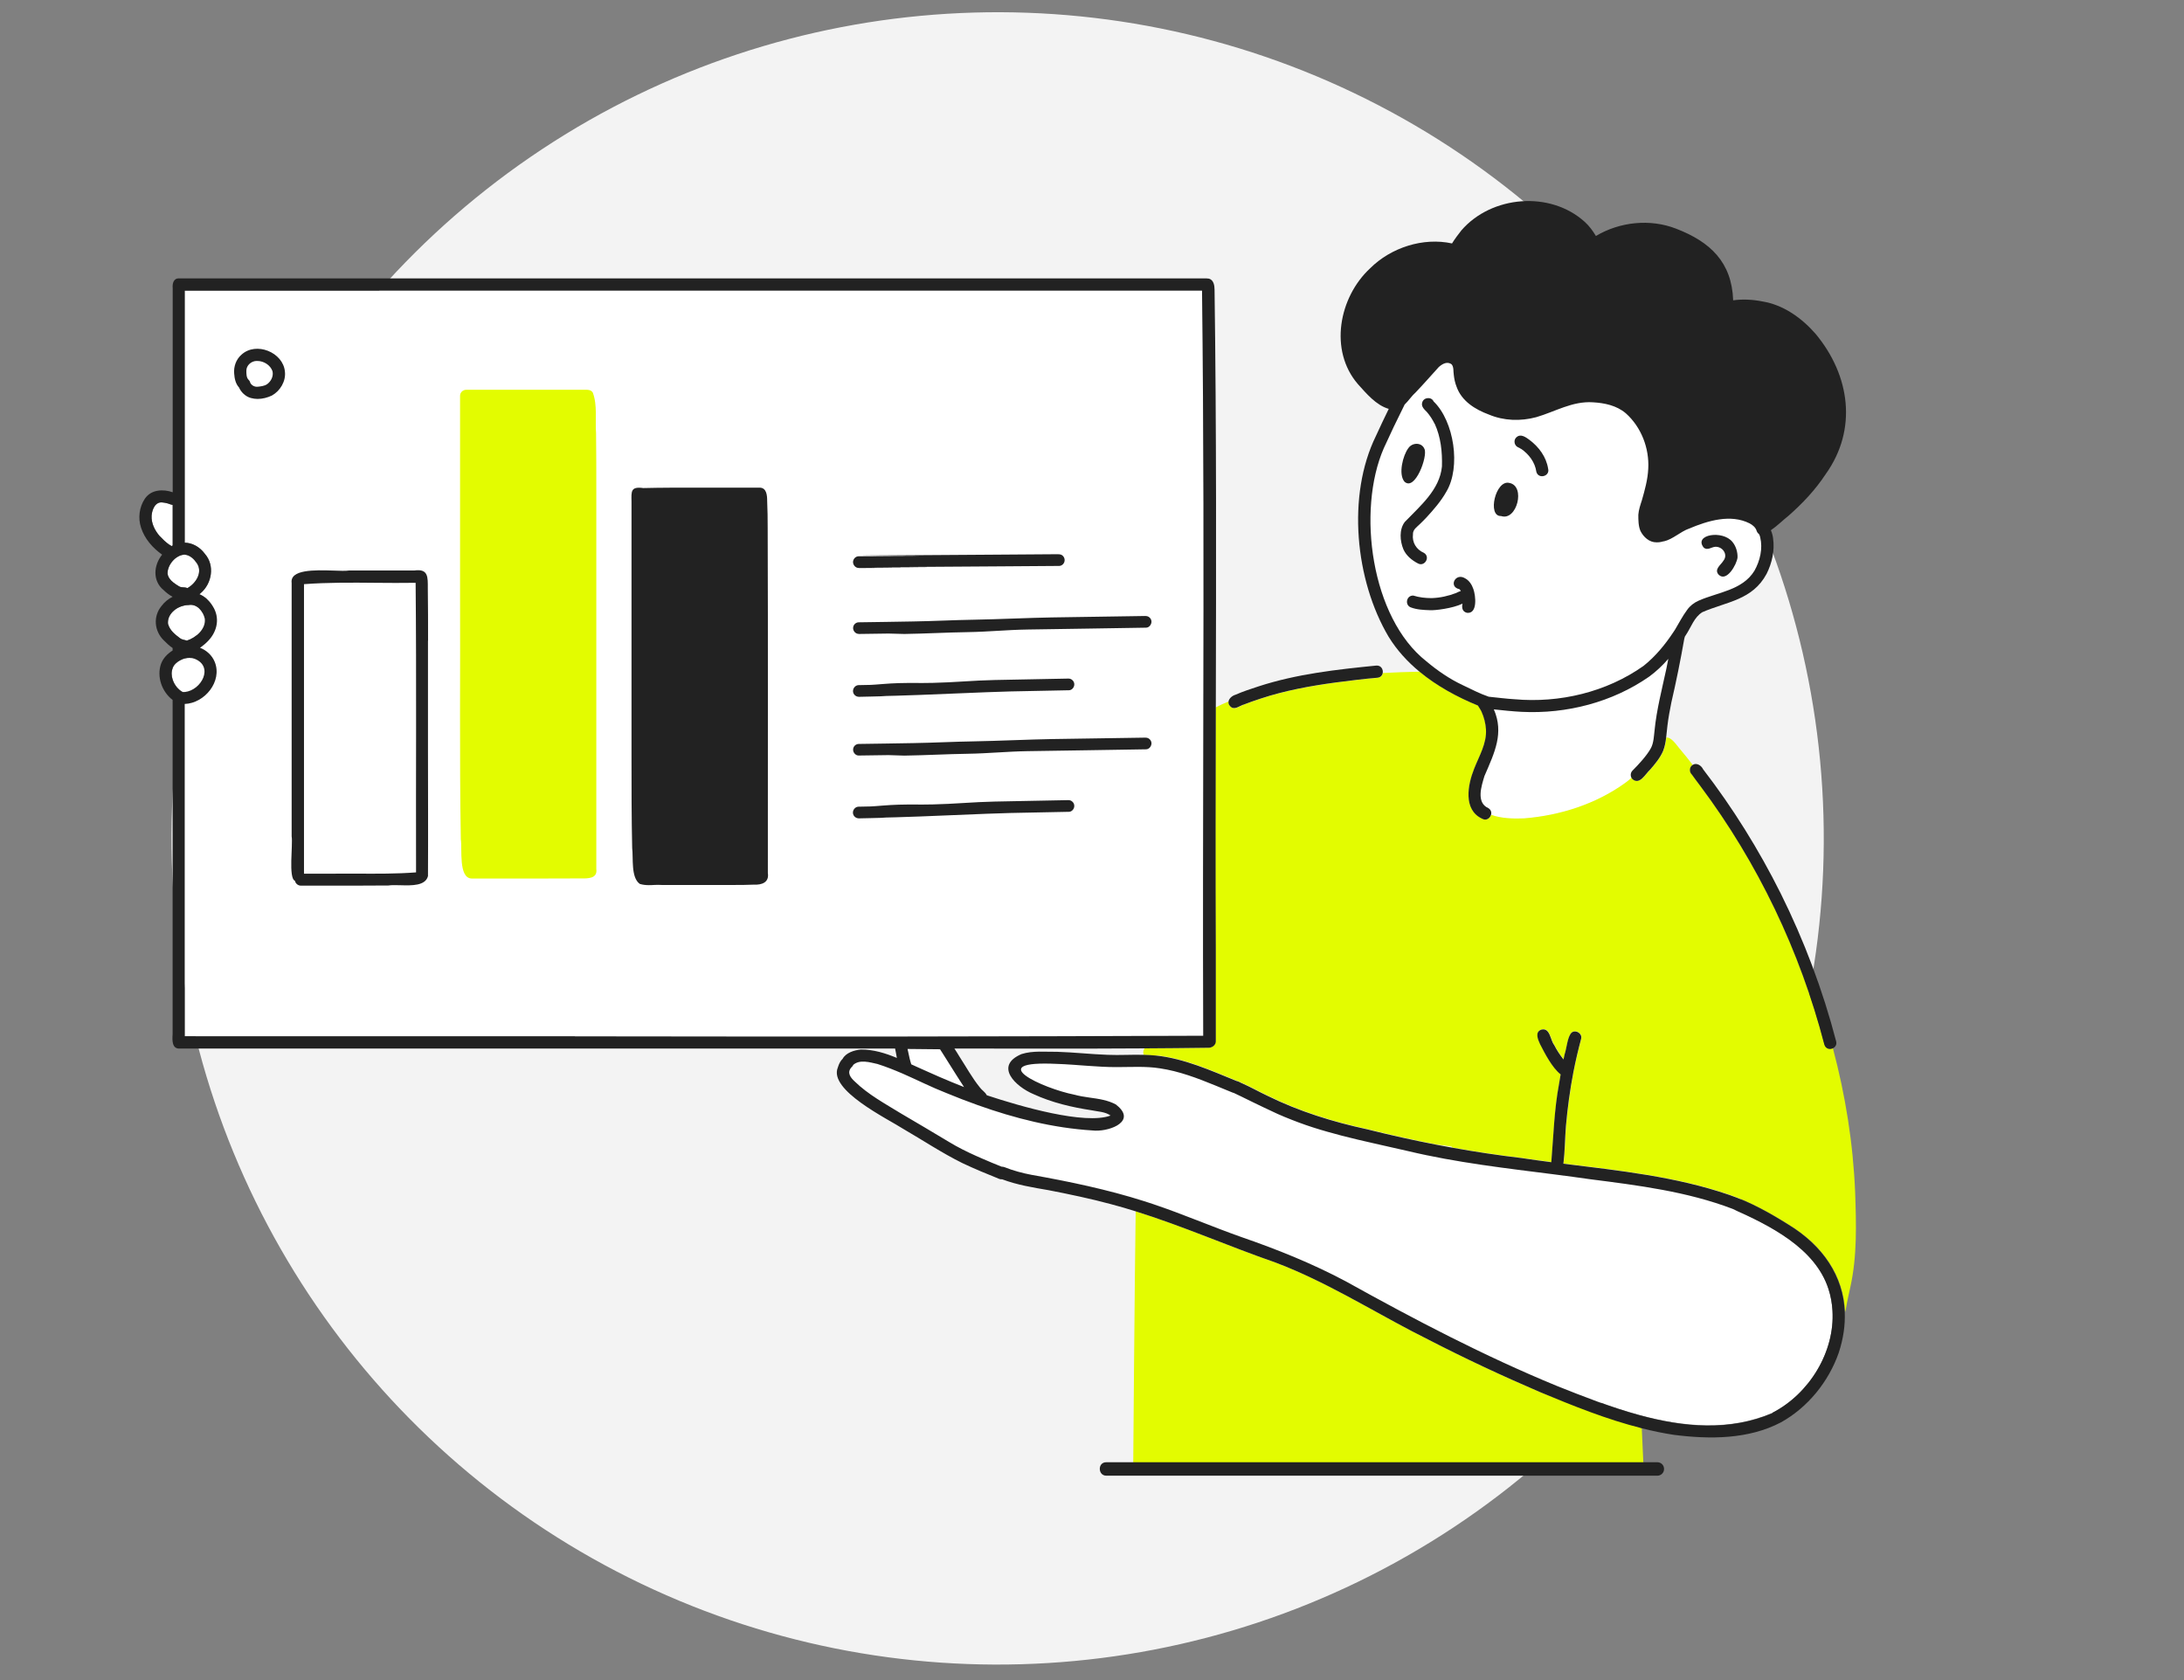 <?xml version="1.0" encoding="UTF-8"?><svg id="b" xmlns="http://www.w3.org/2000/svg" viewBox="0 0 260 200"><rect x="0" y="0" width="260" height="200" fill="#808080" stroke="none"/><defs><style>.d{fill:none;}.e{fill:#f3f3f3;}.f{fill:#e3fc00;}.g{fill:#fff;}.h{fill:#222;}</style></defs><g id="c"><g><rect class="d" width="260" height="200"/><g><circle class="e" cx="118.76" cy="99.81" r="98.35" transform="translate(-5.85 7.41) rotate(-3.49)"/><g><path class="g" d="M101.33,127.1c.11-.1,.19-.2,.24-.3,0,0,0-.01,0-.02,.78-.69,1.98-.31,2.89-.11,1.02,.32,2.01,.72,2.99,1.14,1.74,.76,3.45,1.63,5.22,2.32,1.23,.51,2.48,.99,3.74,1.44,4.4,1.57,8.97,2.72,13.62,3.01,1.79,.22,5.03-.9,3.24-2.71-.03-.03-.06-.06-.09-.09-.1-.1-.22-.19-.34-.29-.48-.26-.98-.42-1.48-.54-1.12-.26-2.28-.3-3.44-.62-3.78-.74-11.06-4.11-2.06-3.67,2.38,.08,4.74,.39,7.12,.38,1.71,0,3.43-.12,5.12,.15,2.28,.34,4.43,1.16,6.56,2.03,.51,.21,1.02,.42,1.53,.63,.19,.08,.39,.16,.59,.24,.04,.01,.08,.02,.11,.03,.29,.13,.57,.27,.86,.41,.51,.25,1.02,.5,1.53,.75,.34,.17,.69,.34,1.04,.5,.56,.27,1.12,.53,1.68,.79,.01,0,.03,0,.04,.02,.58,.26,1.17,.51,1.76,.73,1.11,.44,2.24,.83,3.38,1.17,.28,.08,.57,.17,.86,.25,.57,.16,1.14,.32,1.72,.47,2.59,.67,5.22,1.21,7.83,1.82,5.78,1.38,11.69,2.05,17.58,2.8,1.38,.18,2.76,.36,4.14,.56,5.73,.73,11.53,1.46,16.96,3.53,4.39,1.95,9.85,4.66,11.41,9.55,.27,.83,.42,1.69,.47,2.54,.31,4.93-2.77,9.93-7.15,12.18-5.11,2.18-10.56,1.69-15.84,.25-3.39-.92-6.71-2.24-9.83-3.48-8.66-3.56-16.96-7.91-25.13-12.45-3.98-2.12-8.16-3.8-12.42-5.27-3.54-1.25-6.98-2.74-10.53-3.93-.34-.11-.69-.23-1.04-.34-4.4-1.4-8.93-2.35-13.47-3.15-1.01-.19-2.17-.5-3.19-.91-.11-.04-.21-.05-.3-.05h-.03s0,0,0,0c-.76-.3-1.51-.61-2.26-.94-.27-.12-.55-.24-.82-.36-1.09-.49-2.16-1.02-3.18-1.64-1.85-1.1-3.85-2.31-5.75-3.41-1.89-1.16-3.89-2.24-5.49-3.8-.49-.45-.94-1.02-.42-1.65Z"/><path class="g" d="M198.61,78.45c-.07,.39-.15,.79-.23,1.17-.52,2.42-1.17,4.89-1.41,7.38-.08,.68-.1,1.41-.41,2.04-.28,.52-.65,.99-1.03,1.44-.38,.43-.77,.87-1.18,1.27-.23,.23-.27,.58-.13,.85-.24,.22-.49,.42-.75,.61-3.5,2.53-7.77,3.88-12.06,4.23-1.25,.04-2.68,.02-3.91-.42,.09-.28,.01-.61-.32-.81-1.48-.66-.82-2.63-.46-3.82,1.22-2.82,2.34-5.11,1.12-7.93,.01,0,.02,0,.04,0,1.09,.12,2.19,.23,3.29,.29,5.33,.26,10.78-1.14,15.17-4.2,.83-.61,1.59-1.33,2.27-2.11Z"/><path class="f" d="M183.32,165.71c2.71,1.12,12.13,4.31,12.13,4.31l.24,5.3-60.78-1.16s.17-22.12,.29-29.96c5.62,1.75,11.07,4.16,16.64,6.09,.79,.3,1.59,.62,2.36,.96,5.46,2.37,10.52,5.57,15.85,8.22,4.34,2.24,8.78,4.31,13.27,6.24Z"/><path class="f" d="M137.63,125.67c-.49-.05-.98-.08-1.47-.09-.1-.25-.08-.55,.11-.78,2.48-.01,4.95-.04,7.42-.07,.53,.06,1.08-.3,1.02-.87,0-3.65,0-7.3,0-10.96-.04-9.56-.02-19.12,0-28.68,.51-.27,1.03-.51,1.57-.72-.04,.19,0,.38,.17,.57,.46,.54,1.04,.04,1.53-.15,.68-.27,1.38-.51,2.08-.74,2.92-.97,5.95-1.52,8.99-1.93,1.63-.21,3.27-.42,4.92-.56,.39-.03,.6-.28,.65-.57,1.43-.08,2.85-.13,4.27-.16,.04,0,.09,0,.13,0,2.06,1.7,4.47,3.01,6.94,4.02,.13,.25,.32,.47,.43,.73,.3,.66,.48,1.37,.53,2.09,.11,1.69-.82,3.19-1.41,4.71-.76,1.9-1.33,4.88,.95,5.94,.48,.28,.93-.04,1.06-.45,1.23,.44,2.66,.47,3.91,.42,4.28-.34,8.56-1.7,12.06-4.23,.26-.19,.51-.39,.75-.61,.03,.07,.08,.12,.13,.18,.87,.72,1.53-.64,2.1-1.15,.59-.68,1.18-1.38,1.54-2.22,.2-.51,.3-1.05,.36-1.59,.6-.07,1.2,.87,1.59,1.33,.53,.63,1.05,1.26,1.55,1.92-.06,.04-.11,.08-.16,.14-.22,.28-.2,.72,.06,.97,.34,.45,.65,.91,1,1.35,6.87,9.18,11.9,19.69,14.79,30.81,.15,.52,.63,.62,1,.46,1.49,5.59,2.41,11.32,2.65,17.14,.13,3.77,.25,7.58-.57,11.29-.14,.65-.29,1.3-.42,1.96-.06,.3-.1,.69-.21,1.01-.17-4.27-2.6-7.89-6.71-10.4-2.23-1.4-4.54-2.69-7.04-3.55-6.37-2.19-13.09-2.89-19.76-3.72,.18-1.49,.18-2.99,.3-4.49,.19-2.15,.48-4.29,.89-6.42,.26-1.33,.57-2.65,.92-3.96,.16-.6-.59-1.11-1.1-.76-.53,.43-.62,1.92-.87,2.62-.05,.2-.09,.4-.13,.6-.42-.54-.8-1.1-1.11-1.72-.48-.6-.47-2.08-1.52-1.83-.81,.27-.42,1.17-.16,1.73,.54,1.05,1.43,2.8,2.45,3.6-.07,.38-.13,.76-.19,1.13-.58,3.08-.66,6.21-.92,9.32-1.18-.15-2.35-.31-3.52-.49-2.8-.33-5.58-.75-8.35-1.25,0-.03,0-.06,0-.1-.62-.09-1.25-.18-1.87-.26-2.72-.53-5.43-1.14-8.13-1.81-4.12-.89-8.16-2.14-11.94-4.01-1-.47-1.97-1.02-2.98-1.47-.24-.09-.42-.24-.66-.28,0,0,0,0-.01,0-3.1-1.26-6.21-2.67-9.57-3.03Z"/><path class="g" d="M209.57,63.95c.32,1.34-.02,2.78-.68,3.96-1.43,2.35-4.37,2.56-6.66,3.58-.54,.24-1.01,.6-1.35,1.08-.56,.75-.98,1.58-1.46,2.38-.06,.09-.12,.19-.18,.27-.99,1.5-2.15,2.91-3.56,4.03-4.42,3.13-10,4.45-15.37,3.97-1.02-.06-2.04-.2-3.06-.3-1.06-.36-2.07-.89-3.08-1.37-1.58-.74-3.02-1.73-4.35-2.85-6.59-5.17-8.29-17.94-5.07-25.35,.78-1.72,1.59-3.42,2.44-5.11,.02-.03,.03-.06,.04-.09t0,0c.48-.46,.87-1.07,1.34-1.48,.92-.96,1.79-1.96,2.69-2.95,.46-.42,1.07-.77,1.59-.34,.26,.34,.17,.83,.24,1.23,.05,.48,.15,.96,.33,1.41,.6,1.72,2.22,2.72,3.85,3.32,1.78,.75,3.78,.81,5.64,.31,2.26-.66,4.3-1.93,6.74-1.77,1.4,.08,2.83,.38,3.92,1.31,1.84,1.64,2.81,4.16,2.67,6.61-.06,1.28-.41,2.53-.76,3.75-.18,.56-.38,1.13-.42,1.72,0,.64,0,1.32,.25,1.92,.36,.73,1.06,1.37,1.91,1.36,.24,.01,.54-.03,.83-.12h.06c1.07-.25,1.95-1.15,3-1.52,2.22-.93,4.91-1.76,7.19-.62,.38,.2,.73,.49,.85,.91,.06,.16,.15,.28,.26,.35,.08,.13,.14,.26,.16,.41Z"/><path class="g" d="M158.05,134.76c.57,.16,1.14,.32,1.72,.47-.58-.15-1.15-.3-1.72-.47Z"/><path class="g" d="M153.81,133.33c1.11,.44,2.24,.83,3.38,1.17-1.14-.34-2.27-.73-3.38-1.17-.6-.23-1.18-.47-1.76-.73,.58,.26,1.17,.5,1.76,.73Z"/><path class="g" d="M150.33,131.8c.56,.27,1.12,.53,1.68,.79-.57-.26-1.13-.52-1.68-.79Z"/><path class="g" d="M147.76,130.54c.51,.25,1.02,.5,1.53,.75-.51-.25-1.02-.5-1.53-.75Z"/><path class="g" d="M116.17,137.59c.27,.12,.54,.24,.82,.36-.27-.12-.54-.24-.82-.36Z"/><path class="g" d="M109.95,124.88c.65,0,1.31,.02,1.97,.02,.05,.1,.12,.19,.18,.28,.02,.03,.04,.06,.06,.09,.57,.88,1.1,1.77,1.66,2.65,.32,.48,.62,.99,.95,1.48-.48-.19-.96-.38-1.44-.58-.95-.4-1.9-.81-2.85-1.23-.48-.21-.95-.42-1.43-.64-.19-.09-.38-.17-.57-.26-.04-.13-.08-.25-.11-.38-.05-.18-.1-.35-.13-.53-.04-.15-.07-.3-.1-.45-.01-.06-.03-.12-.04-.18-.02-.09-.04-.19-.05-.28,.64,0,1.27,.01,1.9,.02Z"/><path class="g" d="M111.92,124.91c.06,.1,.12,.19,.18,.28-.06-.09-.13-.18-.18-.28Z"/><path class="g" d="M109.95,124.88c-.63,0-1.26-.01-1.9-.02,.63,0,1.27,.01,1.9,.02Z"/><path class="g" d="M108.05,124.87c.01,.09,.04,.19,.05,.28-.02-.09-.04-.19-.06-.28h0Z"/><path class="g" d="M143.11,34.59c.2,16.92,.19,33.85,.15,50.77-.02,12.64-.06,25.29-.01,37.93-11.88,.05-23.76,.08-35.64,.09-17.75,.01-21.39,0-39.15-.02-13.86,0-27.73-.01-41.6,0-1.62,0-3.25,0-4.87,0,0-13.19,0-26.37,0-39.56,2.37-.08,4.5-2.68,3.58-4.99-.32-.8-.98-1.39-1.76-1.7,.42-.28,.78-.61,1.01-.86,1.06-1.13,1.37-2.7,.53-4.05-.37-.63-.93-1.18-1.61-1.46,.06-.04,.11-.09,.15-.13,1.34-1.14,1.71-3.29,.51-4.67-.64-.86-1.51-1.32-2.41-1.34,0-10,0-20,0-30,45.07,0,76.03,0,121.11,0Z"/><path class="g" d="M21.72,76.12c-.11-.03-.21-.08-.3-.15-.3-.22-.6-.45-.86-.73-.24-.26-.44-.56-.54-.9-.09-.59,.15-1.11,.54-1.51,.05-.05,.1-.1,.15-.14,.05-.04,.11-.09,.16-.13,.17-.13,.35-.23,.55-.31,.06-.03,.13-.05,.19-.08,.13-.04,.26-.08,.4-.11,.15-.03,.3-.04,.45-.04,.99-.18,1.73,.73,1.93,1.62,.15,1.23-1.06,2.27-2.13,2.61-.08-.02-.16-.04-.24-.06-.05-.01-.1-.02-.15-.04-.04,0-.09-.02-.13-.04Z"/><path class="g" d="M21.51,66.12c.12-.04,.24-.07,.37-.08,.04,0,.08,0,.13,0,.61,.05,1.08,.52,1.41,1,.75,1.09-.11,2.42-1.12,2.98-.09-.05-.19-.07-.3-.08-.09-.01-.18-.02-.27-.02-.11,0-.21-.02-.31-.06-.04-.02-.08-.04-.12-.06-.22-.13-.46-.28-.68-.46-.34-.27-.62-.61-.68-1.05-.01-.57,.27-1.17,.71-1.62,.05-.06,.11-.11,.17-.16,.05-.04,.11-.09,.16-.12,.06-.04,.11-.08,.17-.11,.07-.04,.14-.08,.21-.11,.05-.03,.1-.04,.15-.06Z"/><path class="g" d="M21.76,82.38c-.13-.07-.25-.15-.36-.24-.07-.06-.14-.12-.2-.19-.05-.05-.09-.1-.14-.15-.06-.08-.12-.15-.17-.23-.09-.14-.17-.28-.23-.42-.03-.08-.06-.15-.09-.23h0c-.16-.46-.18-.96,0-1.4h0s.04-.08,.06-.13c.07-.14,.16-.26,.28-.38,.07-.06,.13-.12,.2-.17,.04-.04,.08-.07,.13-.09,.11-.08,.22-.14,.33-.19,.05-.03,.1-.05,.15-.07,.05-.02,.1-.04,.15-.06,.05-.02,.1-.03,.15-.04h0c.38-.1,.77-.1,1.16,.04,2.35,.92,.81,3.76-1.16,3.96-.08,0-.17,.01-.25,.01Z"/><path class="g" d="M20.55,60.11v4.82s-.1,.05-.14,.08c-.09-.08-.2-.15-.31-.2-.4-.29-.75-.63-1.08-.98-.59-.68-1.03-1.55-.97-2.46,.06-.74,.45-1.7,1.34-1.55,.31,.03,.63,.11,.92,.23,.09,.03,.17,.05,.25,.06Z"/><path class="f" d="M71,103.53c.09,1.06-.99,1.05-1.86,1.04-.19,0-.38,0-.53,0-1.26,.01-2.52,.01-3.78,.01-2.9,0-5.79,0-8.69,0-1.58-.05-1.1-3.54-1.28-4.67-.17-9.97-.05-19.94-.09-29.91,0-7.62,0-15.25,0-22.88,0-.4,.33-.72,.73-.72h2.54c1.33,0,2.67,0,4,0,2.52,0,5.04,0,7.57,0,.35-.02,.75,0,.96,.33,.57,1.51,.27,3.26,.39,4.85,.03,2.31,.03,4.62,.03,6.93,0,7.22,0,14.44,0,21.66,0,7.78,0,15.56,0,23.34Z"/></g></g><g><path class="h" d="M204.22,65.09c.86-.03,1.53,.93,.95,1.66-.31,.51-1.13,1.01-.58,1.65,.95,.97,2.18-1.23,2.26-2.04,.02-.65-.19-1.34-.6-1.84-1.16-1.46-4.64-.89-3.44,.65,.45,.42,.92-.06,1.41-.08Z"/><path class="h" d="M202.76,91.59c-.23-.49-.82-.84-1.27-.52-.06,.04-.11,.08-.16,.14-.22,.28-.2,.72,.06,.97,.34,.45,.65,.91,1,1.35,6.87,9.18,11.9,19.69,14.79,30.81,.15,.52,.63,.62,1,.46,.29-.13,.51-.43,.41-.83-1.58-6.08-3.81-12-6.61-17.63-2.6-5.2-5.68-10.15-9.22-14.75Z"/><path class="h" d="M212.92,145.8c-2.23-1.4-4.54-2.69-7.04-3.55-6.37-2.19-13.09-2.89-19.76-3.72,.18-1.49,.18-2.99,.3-4.49,.19-2.15,.48-4.29,.89-6.42,.26-1.33,.57-2.65,.92-3.96,.16-.6-.59-1.11-1.1-.76-.53,.43-.62,1.92-.87,2.62-.05,.2-.09,.4-.13,.6-.42-.54-.8-1.1-1.11-1.72-.48-.6-.47-2.08-1.52-1.83-.81,.27-.42,1.17-.16,1.73,.54,1.05,1.43,2.8,2.45,3.6-.07,.38-.13,.76-.19,1.13-.58,3.08-.66,6.21-.92,9.32-1.18-.15-2.35-.31-3.52-.49-2.8-.33-5.58-.75-8.35-1.25-.62-.11-1.25-.23-1.87-.35-2.72-.53-5.43-1.13-8.13-1.81-4.12-.89-8.16-2.14-11.94-4.01-1-.47-1.97-1.02-2.98-1.47-.24-.09-.42-.24-.66-.28,0,0,0,0-.01,0-3.1-1.26-6.21-2.67-9.57-3.03-.49-.05-.98-.08-1.47-.09-1.43-.04-2.87,.06-4.3,0-2.01-.07-4.01-.3-6.02-.36-1.41,.02-2.89-.16-4.25,.27-3.31,1.41-.69,3.89,1.45,4.78,2.18,1,4.53,1.55,6.89,1.91,.66,.15,1.64,.16,2.26,.63-3.06,1.13-10.7-1.08-14.74-2.42,0-.01,0-.03-.02-.04-.19-.36-.57-.57-.8-.89-.93-1.15-1.64-2.46-2.44-3.69-.19-.31-.38-.63-.59-.94,7.56,0,15.13,.03,22.68-.02,2.48-.01,4.95-.04,7.42-.07,.53,.06,1.08-.3,1.02-.87v-10.96c-.04-9.56-.02-19.12,0-28.68,.04-16.58,.08-33.16-.15-49.73,0-.51-.11-1.16-.66-1.32-.37-.06-.75-.01-1.13-.03-11.61,0-23.22,0-34.83,0H21.28c-.65,0-.77,.66-.72,1.17v24.29c-1.15-.4-2.57-.33-3.31,.76-.67,.99-.84,2.32-.46,3.45,.42,1.33,1.39,2.42,2.51,3.22-1.01,1.24-1.17,3.11,.17,4.21,.32,.31,.68,.6,1.08,.8-.52,.26-.98,.64-1.33,1.11-1.02,1.25-.85,3,.3,4.1,.31,.31,.65,.64,1.03,.89v.3c-.61,.38-1.13,.91-1.38,1.59-.53,1.53,.1,3.3,1.36,4.28,0,0,.01,0,.02,.01v9.38c0,10.14,0,20.28,0,30.42-.05,.7-.09,1.78,.87,1.7H103.57c1,0,2,0,2.99,0,.08,.37,.14,.75,.21,1.12-1.37-.57-2.79-1.01-4.28-1-.79,.07-1.79,.38-2.18,1.11-.22,.2-.42,.53-.57,1.03-1.12,2.7,5.9,6.09,7.83,7.33,2.28,1.32,4.54,2.83,6.98,4.04,1.45,.69,2.94,1.3,4.43,1.9,.12,.04,.23,.05,.33,.04,1.77,.67,3.64,.97,5.5,1.29,2.43,.47,5.06,1.02,7.49,1.68,.97,.26,1.93,.53,2.89,.84,5.62,1.75,11.07,4.16,16.64,6.09,.79,.3,1.59,.62,2.36,.96,5.46,2.37,10.52,5.57,15.85,8.22,4.34,2.24,8.78,4.31,13.27,6.24,3.96,1.64,7.97,3.27,12.13,4.31,1.26,.33,2.54,.59,3.84,.79,4.26,.54,8.88,.55,12.76-1.5,3.19-1.78,5.66-4.84,6.86-8.28,.55-1.68,.78-3.3,.71-4.84h0c-.17-4.27-2.6-7.9-6.71-10.4Zm-104.98-19.56s-.09,0-.14,0c0,0,.02,0,.03,0,.03,0,.07,0,.1,0,0,0,0,0,.01,0ZM19.02,63.83c-.59-.68-1.03-1.55-.97-2.46,.06-.74,.45-1.7,1.34-1.55,.31,.03,.63,.11,.92,.23,.09,.03,.17,.05,.25,.06v4.82s-.1,.05-.14,.08c-.09-.08-.2-.15-.31-.2-.4-.29-.75-.63-1.08-.98Zm.93,4.46c-.01-.57,.27-1.17,.71-1.62,.05-.06,.11-.11,.17-.16,.05-.04,.11-.09,.16-.12,.05-.04,.11-.08,.17-.11,.07-.04,.14-.08,.21-.11,.05-.03,.1-.04,.15-.06,.12-.04,.24-.07,.37-.08,.04,0,.08,0,.13,0,.6,.05,1.08,.52,1.41,1,.75,1.09-.11,2.42-1.12,2.98-.09-.05-.19-.07-.3-.08-.09-.01-.18-.02-.27-.02-.11,0-.21-.02-.31-.06-.04-.01-.08-.03-.12-.06-.22-.13-.46-.28-.68-.46-.34-.27-.62-.61-.68-1.05Zm.06,6.05c-.09-.59,.15-1.11,.54-1.51,.04-.05,.1-.1,.15-.14,.05-.04,.11-.09,.16-.13,.17-.13,.35-.23,.55-.31,.06-.03,.13-.05,.19-.07,.13-.04,.26-.08,.4-.11,.15-.03,.3-.04,.45-.04,.99-.18,1.73,.73,1.93,1.62,.15,1.23-1.06,2.27-2.13,2.61-.08-.02-.16-.04-.24-.06-.05-.01-.1-.02-.15-.04-.04,0-.09-.02-.13-.04-.11-.03-.21-.08-.3-.15-.3-.22-.6-.46-.86-.73-.24-.26-.44-.56-.54-.9Zm.54,5.17h0s.04-.08,.06-.13c.07-.14,.16-.26,.28-.38,.07-.06,.13-.12,.2-.17,.04-.04,.08-.07,.13-.09,.11-.08,.22-.14,.33-.19,.05-.03,.1-.05,.15-.07,.05-.02,.1-.04,.15-.06,.05-.02,.1-.03,.15-.04h0c.38-.1,.77-.1,1.16,.04,2.35,.92,.81,3.76-1.16,3.96-.08,0-.17,.01-.25,.01-.13-.07-.25-.15-.36-.24-.07-.06-.14-.12-.2-.19-.05-.05-.1-.1-.14-.15-.06-.08-.12-.15-.17-.23-.09-.13-.17-.28-.23-.42-.03-.08-.06-.15-.09-.23h0c-.16-.46-.18-.96,0-1.4Zm47.91,43.85c-13.86,0-27.73-.01-41.6,0h-4.87c0-13.19,0-26.37,0-39.56,2.37-.08,4.5-2.68,3.58-4.99-.32-.8-.98-1.39-1.76-1.7,.42-.28,.78-.61,1.01-.86,1.06-1.13,1.37-2.7,.53-4.05-.37-.63-.93-1.18-1.61-1.46,.06-.04,.11-.09,.15-.13,1.34-1.14,1.71-3.29,.51-4.67-.64-.86-1.51-1.32-2.41-1.34v-30c45.07,0,76.03,0,121.11,0,.2,16.92,.19,33.85,.15,50.77-.02,12.64-.06,25.29-.01,37.93-11.88,.05-23.76,.07-35.64,.09-17.75,.01-21.39,0-39.15-.02Zm39.91,2.95c-.05-.18-.1-.35-.13-.53-.04-.15-.07-.3-.1-.45-.01-.06-.03-.12-.04-.18-.02-.09-.04-.19-.06-.28h0c.63,0,1.27,.01,1.9,.02,.65,0,1.31,.02,1.97,.02,.06,.1,.12,.19,.18,.28,.02,.03,.04,.06,.06,.09,.57,.88,1.1,1.77,1.67,2.65,.32,.48,.62,.99,.95,1.48-.48-.19-.96-.38-1.44-.58-.95-.39-1.9-.8-2.85-1.23-.48-.21-.95-.42-1.43-.64-.19-.09-.38-.17-.57-.26-.04-.12-.08-.25-.11-.38Zm102.65,41.91c-5.11,2.18-10.56,1.69-15.84,.25-3.39-.92-6.71-2.24-9.83-3.48-8.66-3.56-16.96-7.91-25.13-12.45-3.98-2.12-8.16-3.8-12.42-5.27-3.54-1.25-6.98-2.74-10.53-3.93-.34-.11-.69-.23-1.04-.34-4.4-1.4-8.93-2.34-13.47-3.15-1.01-.19-2.17-.5-3.19-.91-.11-.04-.21-.05-.3-.05,0,0-.02,0-.02,0h0s0,0,0,0c-.76-.3-1.51-.61-2.26-.94-.27-.12-.54-.24-.82-.36-1.09-.49-2.16-1.02-3.18-1.64-1.85-1.1-3.85-2.31-5.75-3.41-1.89-1.16-3.89-2.24-5.49-3.8-.49-.45-.94-1.02-.42-1.65,.11-.1,.19-.2,.24-.3,0,0,0-.01,0-.02,.78-.69,1.98-.31,2.89-.11,1.02,.32,2.01,.72,2.99,1.14,1.74,.76,3.45,1.63,5.22,2.32,1.23,.51,2.48,.99,3.74,1.44,4.4,1.57,8.97,2.72,13.62,3.01,1.79,.22,5.03-.9,3.24-2.71-.03-.03-.06-.06-.09-.09-.1-.09-.22-.19-.34-.29-.48-.26-.98-.42-1.48-.54-1.12-.26-2.28-.3-3.44-.62-3.78-.74-11.06-4.11-2.06-3.67,2.38,.08,4.74,.39,7.12,.38,1.71,0,3.43-.12,5.12,.15,2.28,.34,4.43,1.16,6.56,2.03,.51,.21,1.02,.42,1.53,.63,.19,.08,.39,.16,.59,.24,.03,0,.06,.02,.08,.02,0,0,.02,0,.03,.01,.29,.13,.57,.27,.86,.41,.51,.25,1.02,.5,1.53,.75,.34,.17,.69,.34,1.04,.5,.56,.27,1.12,.53,1.68,.79,.01,0,.03,0,.04,.02,.58,.26,1.17,.5,1.76,.73,1.11,.44,2.24,.83,3.38,1.17,.28,.08,.57,.17,.86,.25,.57,.16,1.14,.32,1.72,.47,2.59,.67,5.22,1.21,7.83,1.82,5.78,1.38,11.69,2.05,17.58,2.8,1.38,.18,2.76,.36,4.14,.56,5.73,.73,11.53,1.46,16.96,3.53,4.39,1.95,9.85,4.66,11.41,9.55,.27,.83,.42,1.69,.47,2.54,.31,4.93-2.77,9.93-7.15,12.18Z"/><path class="h" d="M181.05,53.41c.95,.64,1.69,1.61,1.85,2.76,.25,.91,1.65,.53,1.4-.38-.22-1.4-1.1-2.58-2.2-3.41-.44-.32-1.07-.81-1.59-.31-.31,.29-.27,.83,.07,1.09,.15,.11,.33,.15,.47,.27Z"/><path class="h" d="M178.7,61.43c1.88,.64,2.96-3.59,.98-3.94-1.64-.41-2.66,4.01-.98,3.94Z"/><path class="h" d="M173.76,70.16c.06,.06,.11,.12,.15,.19-.19,.06-.38,.15-.56,.24-.93,.36-1.92,.58-2.92,.61-.74,0-1.47-.08-2.17-.3-.82-.05-1.06,1.1-.32,1.4,.72,.28,1.52,.31,2.29,.34,.58,.04,2.7-.21,3.88-.78-.11,.47-.03,.96,.53,1.09,1.29,.15,1.04-2.06,.76-2.83-.18-.52-.49-1.02-.99-1.28-1.16-.71-2.01,1.04-.65,1.3Z"/><path class="h" d="M170.8,50.45c.73,1.58,.91,3.37,.86,5.08-.27,2.79-2.61,4.71-4.43,6.61-.68,.91-.57,2.25-.16,3.25,.34,.76,.99,1.29,1.71,1.67,.82,.47,1.55-.77,.73-1.25-.89-.38-1.42-1.23-1.3-2.2-.03-.57,.48-.88,.84-1.24,.28-.27,.55-.54,.82-.83,.85-.93,1.69-1.9,2.31-3,1.76-2.93,.93-8.4-1.51-10.75-.27-.6-1.2-.5-1.36,.13-.15,.48,.27,.83,.57,1.14,.36,.42,.66,.89,.91,1.39Z"/><path class="h" d="M167.65,53.36c-.64,.87-1.2,3.07-.46,3.97,1.26,1.21,2.8-3.02,2.39-3.88-.33-.83-1.47-.78-1.92-.1Z"/><path class="h" d="M165.32,48.69c-.53,1.06-1.02,2.14-1.52,3.21-3.48,7.09-2.47,17.19,1.51,23.9,.99,1.61,2.26,2.99,3.69,4.17,2.06,1.7,4.47,3.01,6.94,4.02,.13,.25,.32,.47,.43,.73,.3,.66,.48,1.37,.53,2.09,.11,1.69-.82,3.19-1.41,4.71-.76,1.9-1.33,4.88,.95,5.94,.48,.28,.93-.04,1.06-.45,.09-.28,.01-.61-.32-.81-1.48-.66-.82-2.63-.46-3.82,1.22-2.82,2.34-5.11,1.12-7.93,.01,0,.02,0,.04,0,1.09,.12,2.19,.23,3.29,.29,5.33,.26,10.78-1.14,15.17-4.2,.83-.61,1.59-1.33,2.27-2.11-.07,.39-.15,.79-.23,1.17-.52,2.42-1.17,4.89-1.41,7.38-.08,.68-.1,1.41-.41,2.04-.28,.52-.65,.99-1.03,1.44-.38,.43-.77,.87-1.18,1.27-.23,.23-.27,.58-.13,.85,.03,.07,.08,.12,.13,.18,.87,.72,1.53-.64,2.1-1.15,.59-.68,1.18-1.38,1.54-2.22,.2-.51,.3-1.05,.36-1.59,.06-.49,.1-.98,.16-1.46,.11-.91,.28-1.81,.46-2.71,.59-2.55,1.08-4.97,1.54-7.59,.03-.09,.05-.18,.07-.26,.04-.07,.09-.13,.13-.2,.61-.91,.98-2.12,1.96-2.71,2.89-1.25,5.96-1.42,7.64-4.56,.65-1.29,.98-2.78,.77-4.23-.03-.26-.11-.62-.26-.96,.75-.51,1.55-1.3,2.06-1.69,1.68-1.47,3.23-3.11,4.46-4.98,3.83-5.36,2.89-11.79-1.19-16.7-1.66-1.9-3.83-3.46-6.36-3.87-1.11-.22-2.31-.29-3.46-.13-.16-4.54-2.72-6.96-6.8-8.53-3.08-1.2-6.7-.82-9.54,.87-.37-.61-.79-1.19-1.32-1.67-4.11-3.73-11.1-3.16-14.7,1.01-.39,.5-.78,1.01-1.11,1.55-3.44-.75-7.27,.49-9.75,2.96-3.71,3.44-4.92,9.76-1.46,13.78,1.01,1.12,2.17,2.52,3.67,2.95Zm5.92-4.96c.46-.42,1.07-.77,1.59-.34,.26,.34,.17,.83,.24,1.23,.05,.48,.15,.96,.33,1.41,.6,1.72,2.22,2.72,3.85,3.32,1.78,.75,3.78,.81,5.64,.31,2.26-.66,4.3-1.93,6.74-1.77,1.4,.08,2.83,.38,3.92,1.31,1.84,1.64,2.81,4.16,2.67,6.61-.06,1.28-.41,2.53-.76,3.75-.18,.56-.38,1.13-.42,1.72,0,.64,0,1.32,.25,1.92,.36,.73,1.06,1.37,1.91,1.36,.24,.01,.54-.03,.83-.12h.06c1.07-.25,1.95-1.15,3-1.52,2.22-.93,4.91-1.76,7.19-.62,.38,.2,.73,.49,.85,.91,.06,.16,.15,.28,.26,.35,.08,.13,.14,.26,.16,.41,.32,1.34-.02,2.78-.68,3.96-1.43,2.35-4.37,2.56-6.66,3.58-.54,.24-1.01,.6-1.35,1.08-.56,.75-.98,1.58-1.46,2.38-.06,.09-.12,.19-.18,.27-.99,1.5-2.15,2.91-3.56,4.03-4.42,3.13-10,4.45-15.37,3.97-1.02-.06-2.04-.2-3.06-.3-1.06-.36-2.07-.89-3.08-1.37-1.58-.74-3.02-1.73-4.35-2.85-6.59-5.17-8.29-17.94-5.07-25.35,.78-1.72,1.59-3.42,2.44-5.11,.02-.03,.03-.06,.04-.09t0,0c.48-.46,.87-1.07,1.34-1.48,.92-.96,1.79-1.96,2.69-2.95Z"/><path class="h" d="M147.97,83.91c.68-.27,1.38-.51,2.08-.74,2.92-.97,5.95-1.52,8.99-1.93,1.63-.21,3.27-.42,4.92-.56,.39-.03,.6-.28,.65-.57,.07-.42-.19-.91-.75-.88-4.73,.47-9.5,1-14.04,2.48-.92,.3-1.84,.6-2.73,.99-.38,.11-.76,.42-.83,.78-.04,.19,0,.38,.17,.57,.46,.54,1.04,.04,1.53-.15Z"/><path class="h" d="M28.75,42.22c-.65,.56-.95,1.43-.87,2.27,.04,.58,.17,1.19,.57,1.63,.26,.59,.79,1.09,1.42,1.26,.26,.07,.53,.11,.8,.11,.59,0,1.19-.16,1.71-.41,.98-.55,1.67-1.7,1.54-2.84-.21-2.31-3.44-3.61-5.17-2.02Zm3.04,3.52c-.34,.22-.75,.26-1.14,.3-.34,.02-.66-.14-.84-.44-.04-.14-.09-.27-.21-.38-.28-.27-.27-.73-.27-1.1,0-.62,.57-1.12,1.17-1.15,.05,0,.09,0,.14,0,.76,0,1.55,.49,1.8,1.22,.14,.59-.17,1.21-.65,1.55Z"/><path class="h" d="M91.39,62.83c0-1.06-.01-2.12-.06-3.18,0-.64-.05-1.59-.89-1.6h-7.52c-2.12,0-4.23,0-6.34,.05-1.51-.21-1.42,.4-1.4,1.61,0,10.14,0,20.28,0,30.42,0,3.61,0,7.22,.08,10.82,.15,1.22-.17,3.49,.9,4.27,.34,.11,.71,.15,1.07,.15,.2,0,.4,0,.6-.02,.33-.01,.65-.03,.97,0h2.53c1.97,0,3.94,0,5.91,0,.83,0,1.67,0,2.5-.04,.96,.05,1.85-.27,1.67-1.38-.01-13.7,.03-27.39-.02-41.09Z"/><path class="h" d="M50.96,76.29c0-2.08,0-4.17-.03-6.26,0-1.31,.08-2.35-1.59-2.12h-1.62c-2.05,0-4.1,0-6.15,0-.4,.07-1.11,.04-1.94,.01-2.19-.07-5.13-.14-4.91,1.48v30.16c.17,.99-.41,4.99,.39,5.29,.07,.33,.37,.58,.71,.58h3.02c2.46,0,4.93,0,7.4-.02,.37-.06,.87-.04,1.42-.03,1.37,.04,2.99,.08,3.29-1.09,.03-4.96,0-9.93,0-14.9,0-4.38,0-8.75,0-13.13Zm-1.44,27.56c-2.32,.18-4.66,.16-7,.15-.67,0-1.33,0-2,0-.53,0-1.06,0-1.59,.01h-2.74c0-11.49,0-22.98,0-34.47,2.83-.21,5.68-.19,8.52-.16,1.59,.01,3.18,.03,4.77,0,.11,11.5,.02,22.99,.05,34.49Z"/><path class="h" d="M102.21,75.47c.48,0,.95-.01,1.43-.02,.71-.01,1.43-.02,2.14-.03l1.88,.05c2.56-.04,4.99-.18,7.55-.22,2.5-.04,4.62-.27,7.12-.31,2.41-.04,4.82-.08,7.23-.11,2.29-.03,4.58-.07,6.87-.11,.38,0,.67-.39,.65-.75-.01-.18-.1-.35-.24-.47-.14-.13-.32-.17-.51-.17-1.32,.02-2.63,.04-3.94,.06-2.4,.04-4.79,.08-7.18,.11-2.5,.04-6.64,.23-9.19,.27-2.49,.04-4.83,.17-7.33,.21-2.14,.03-4.28,.08-6.41,.1h-.04c-.15,0-.31,.05-.45,.17-.14,.12-.22,.3-.23,.48-.02,.36,.28,.73,.66,.73Z"/><path class="h" d="M125.59,80.81c-2.39,.05-4.78,.1-7.17,.14-2.51,.05-4.85,.29-7.36,.34-2.51,.05-1.49-.03-4.07,.03-1.24,.03-2.74,.19-3.33,.21-.49,.01-.98,.01-1.47,.03-.38,.02-.67,.39-.64,.75,.01,.18,.1,.35,.24,.47,.14,.12,.31,.17,.48,.17h.03c.45-.02,.91-.02,1.36-.03,2.53-.05,.51-.05,3.04-.1,2.49-.05,11.07-.46,13.58-.51,2.32-.05,4.65-.09,6.97-.14,.38,0,.67-.39,.64-.75-.01-.18-.1-.35-.24-.47-.14-.13-.32-.18-.51-.17-.52,.01-1.04,.02-1.56,.03Z"/><path class="h" d="M102.21,67.62h.08c.14,0,.28,0,.41,0,2.49-.01,4.99-.03,7.48-.05,2.5-.01-8.55-.03-6.04-.05,2.5-.02,5.01-.03,7.51-.05,2.5-.02,5-.03,7.5-.05,2.32-.02,4.64-.03,6.95-.05,.17,0,.36-.1,.47-.23,.12-.14,.19-.33,.17-.52-.01-.18-.1-.35-.23-.47-.14-.13-.32-.17-.51-.17-.27,0-.54,0-.81,0-2.36,.02-4.71,.03-7.07,.05-2.48,.01-4.96,.03-7.43,.05-2.54,.02-5.07,.03-7.61,.05-2.53,.02,8.5,.03,5.96,.05-2.27,.01-4.53,.02-6.8,.04-.13,0-.31,.04-.45,.17-.14,.12-.22,.3-.24,.48-.02,.36,.28,.74,.66,.74Z"/><path class="h" d="M102.21,89.94c.48,0,.95-.01,1.43-.02,.71-.01,1.43-.02,2.14-.03l1.88,.06c2.56-.04,4.99-.18,7.55-.22,2.5-.04,4.62-.27,7.12-.31,2.41-.04,4.82-.08,7.23-.11,2.29-.03,4.58-.07,6.87-.11,.38,0,.67-.39,.65-.75-.01-.18-.1-.35-.24-.47-.14-.13-.32-.17-.51-.17-1.32,.02-2.63,.04-3.94,.06-2.4,.04-4.79,.08-7.18,.11-2.5,.04-6.64,.23-9.19,.27-2.49,.04-4.83,.17-7.33,.21-2.14,.03-4.28,.08-6.41,.1h-.04c-.15,0-.31,.05-.45,.17-.14,.12-.22,.3-.23,.48-.02,.36,.28,.73,.66,.73Z"/><path class="h" d="M127.25,96.64c.38,0,.67-.39,.64-.75-.01-.18-.1-.35-.24-.47-.14-.13-.32-.18-.51-.17-.52,.01-1.04,.02-1.56,.03-2.39,.05-4.78,.1-7.17,.14-2.51,.05-4.85,.29-7.36,.34-2.51,.05-1.49-.03-4.07,.03-1.24,.03-2.74,.19-3.33,.21-.49,.01-.98,.01-1.47,.03-.38,.02-.67,.39-.64,.75,.01,.18,.1,.35,.24,.47,.14,.12,.31,.17,.48,.17h.03c.45-.02,.91-.02,1.36-.03,2.53-.05,.51-.05,3.04-.1,2.49-.05,11.07-.46,13.58-.51,2.32-.05,4.65-.09,6.97-.14Z"/><path class="h" d="M197.31,174.07h-65.61c-1.05-.01-1.01,1.6,0,1.6h65.61c.42,0,.77-.33,.79-.75v-.02c.02-.45-.33-.83-.79-.83Z"/></g></g></g></svg>